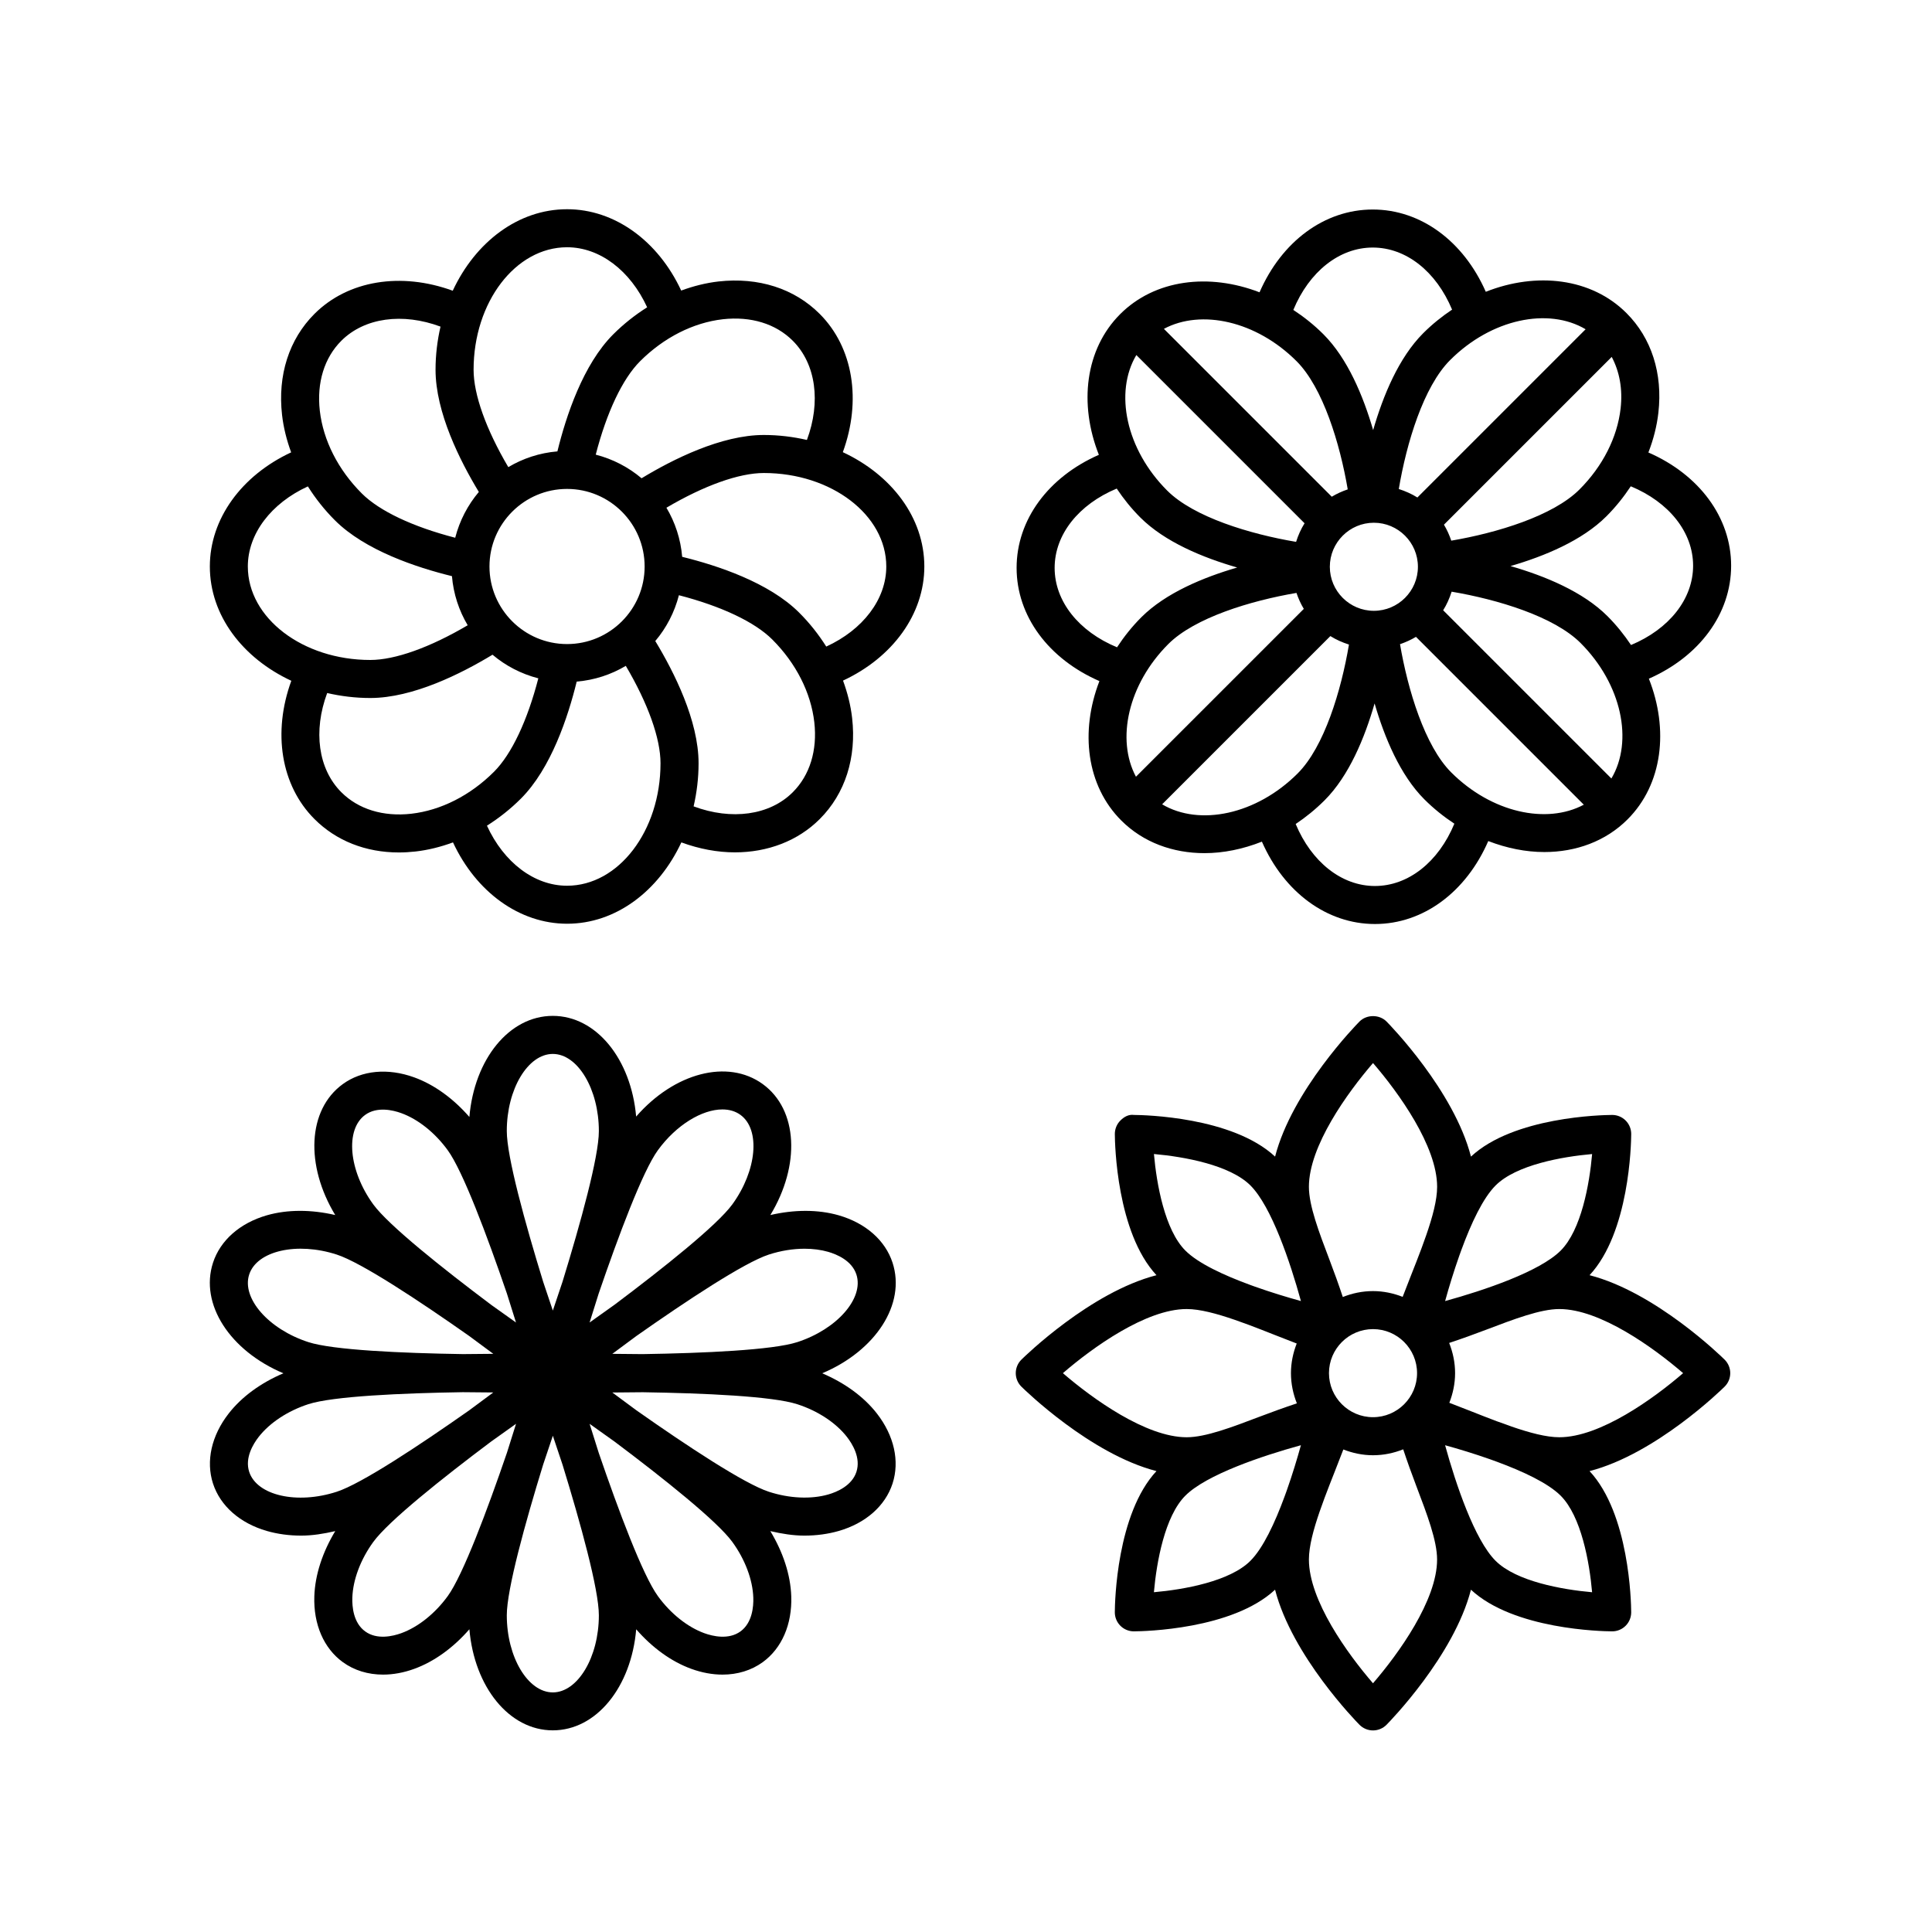 <?xml version="1.0" encoding="UTF-8"?>
<!-- Uploaded to: SVG Repo, www.svgrepo.com, Generator: SVG Repo Mixer Tools -->
<svg fill="#000000" width="800px" height="800px" version="1.1" viewBox="144 144 512 512" xmlns="http://www.w3.org/2000/svg">
 <g>
  <path d="m367.36 263.83c4.988-13.664 2.785-27.73-6.137-36.648-6.734-6.746-16.246-9.766-26.801-8.59-3.344 0.383-6.664 1.219-9.898 2.41-6.137-13.176-17.633-21.555-30.242-21.555-12.977 0-24.305 8.723-30.301 21.598-13.664-4.988-27.727-2.785-36.648 6.137-6.742 6.734-9.789 16.258-8.586 26.801 0.383 3.344 1.219 6.66 2.41 9.898-13.176 6.141-21.547 17.633-21.547 30.242 0 12.977 8.715 24.297 21.59 30.293-4.988 13.664-2.785 27.727 6.141 36.648 5.773 5.777 13.598 8.848 22.359 8.848 1.457 0 2.941-0.09 4.449-0.258 3.344-0.383 6.664-1.219 9.898-2.41 6.137 13.176 17.633 21.555 30.242 21.555 12.965 0 24.273-8.699 30.277-21.555 4.758 1.742 9.562 2.641 14.184 2.641 8.656 0 16.668-3.004 22.484-8.82 6.742-6.734 9.789-16.258 8.586-26.801-0.383-3.344-1.219-6.66-2.41-9.898 13.176-6.137 21.547-17.629 21.547-30.238-0.008-12.977-8.723-24.297-21.598-30.297zm-31.801-35.227c7.438-0.828 14.016 1.18 18.539 5.703 6.152 6.152 7.481 16.246 3.742 26.285-3.641-0.836-7.461-1.316-11.422-1.316-11.301 0-24.164 6.481-32.395 11.473-3.473-2.938-7.609-5.094-12.148-6.262 2.902-11.219 7.09-20.094 11.75-24.754 6.285-6.277 14.074-10.23 21.934-11.129zm-41.285 86.082c-11.336 0-20.559-9.219-20.559-20.555 0-11.336 9.227-20.559 20.559-20.559 11.336 0 20.559 9.227 20.559 20.559 0.004 11.336-9.223 20.555-20.559 20.555zm0-105.16c8.695 0 16.766 6.188 21.227 15.914-3.195 2.016-6.223 4.402-8.992 7.168-7.992 7.984-12.5 21.66-14.793 31.016-4.727 0.395-9.141 1.867-13.012 4.172-5.883-9.992-9.199-19.219-9.199-25.809 0-17.902 11.113-32.461 24.77-32.461zm-59.82 24.781c6.16-6.144 16.254-7.481 26.285-3.75-0.836 3.641-1.316 7.461-1.316 11.422 0 11.297 6.481 24.156 11.473 32.391-2.938 3.473-5.094 7.609-6.262 12.141-11.219-2.902-20.094-7.082-24.754-11.742-6.281-6.277-10.23-14.066-11.129-21.93-0.84-7.426 1.184-14.008 5.703-18.531zm-24.777 59.824c0-8.695 6.188-16.766 15.91-21.227 2.016 3.195 4.402 6.227 7.176 8.992 7.984 7.984 21.66 12.5 31.008 14.793 0.395 4.727 1.867 9.141 4.172 13.012-9.992 5.883-19.227 9.199-25.816 9.199-17.891 0-32.449-11.113-32.449-24.77zm43.316 65.52c-7.441 0.832-14.016-1.18-18.539-5.703-6.152-6.152-7.488-16.246-3.75-26.285 3.641 0.836 7.461 1.316 11.422 1.316 11.301 0 24.164-6.481 32.395-11.473 3.473 2.938 7.609 5.094 12.141 6.262-2.902 11.219-7.082 20.094-11.742 24.754-6.277 6.277-14.066 10.23-21.926 11.129zm41.281 19.078c-8.695 0-16.766-6.188-21.227-15.914 3.195-2.016 6.223-4.402 8.992-7.168 7.992-7.992 12.5-21.66 14.793-31.016 4.727-0.395 9.141-1.867 13.012-4.172 5.883 9.984 9.199 19.219 9.199 25.809 0.008 17.906-11.105 32.461-24.77 32.461zm59.824-24.781c-6.152 6.152-16.246 7.488-26.285 3.75 0.836-3.641 1.316-7.461 1.316-11.426 0-11.297-6.481-24.156-11.473-32.391 2.938-3.473 5.098-7.609 6.262-12.141 11.219 2.902 20.094 7.082 24.754 11.742 6.281 6.277 10.23 14.066 11.129 21.93 0.84 7.43-1.18 14.016-5.703 18.535zm8.867-38.598c-2.016-3.195-4.402-6.227-7.176-8.992-7.984-7.984-21.66-12.5-31.008-14.793-0.395-4.727-1.867-9.141-4.172-13.012 9.992-5.883 19.227-9.199 25.816-9.199 17.895 0 32.449 11.113 32.449 24.777 0 8.695-6.188 16.766-15.91 21.219z"/>
  <path d="m580.84 263.91c1.336-3.438 2.242-6.973 2.648-10.543 1.184-10.387-1.82-19.766-8.457-26.398-9.305-9.305-23.816-10.969-37.281-5.644-5.883-13.375-17.191-21.801-29.953-21.801-12.809 0-24.141 8.484-30.008 21.941-13.371-5.16-27.715-3.438-36.934 5.785-9.301 9.301-10.965 23.816-5.644 37.281-13.375 5.883-21.801 17.195-21.801 29.957 0 12.801 8.488 24.141 21.945 30.008-5.16 13.371-3.438 27.715 5.789 36.938 5.824 5.824 13.688 8.66 22.062 8.66 4.996 0 10.172-1.059 15.211-3.047 5.879 13.387 17.195 21.828 29.961 21.828 12.82 0 24.168-8.504 30.027-21.984 4.922 1.898 9.969 2.91 14.852 2.91 8.375 0 16.242-2.832 22.066-8.66 9.301-9.301 10.965-23.816 5.644-37.281 13.375-5.883 21.801-17.195 21.801-29.953-0.004-12.801-8.484-24.129-21.93-29.996zm-9.805 86.402-44.582-44.582c0.957-1.523 1.688-3.184 2.246-4.926 12.203 2.062 27.129 6.566 34.164 13.594 10.93 10.926 14.051 26.016 8.172 35.914zm-62.945-44.441c-6.434 0-11.672-5.234-11.672-11.668s5.238-11.672 11.672-11.672c6.434 0 11.672 5.238 11.672 11.672s-5.238 11.668-11.672 11.668zm-63.051 43.969c-5.289-9.898-2.086-24.496 8.566-35.152 6.992-6.992 21.828-11.492 33.973-13.559 0.504 1.492 1.145 2.902 1.945 4.231zm0.102-111.75 44.582 44.582c-0.957 1.523-1.688 3.18-2.246 4.926-12.219-2.055-27.125-6.555-34.164-13.594-10.926-10.922-14.055-26.012-8.172-35.914zm81.52 44.957 44.461-44.461c2.066 3.879 2.941 8.531 2.359 13.645-0.875 7.699-4.75 15.332-10.906 21.488-6.988 6.992-21.82 11.492-33.973 13.562-0.504-1.492-1.145-2.906-1.941-4.234zm37.543-51.789-44.582 44.582c-1.523-0.957-3.184-1.688-4.926-2.246 2.055-12.219 6.555-27.125 13.598-34.164 10.922-10.926 26.012-14.047 35.91-8.172zm-56.406-21.656c8.863 0 16.82 6.379 21.02 16.453-2.676 1.789-5.254 3.848-7.652 6.246-6.488 6.488-10.645 16.574-13.266 25.68-2.625-9.02-6.758-18.973-13.176-25.391-2.492-2.492-5.184-4.621-7.977-6.457 4.188-10.117 12.168-16.531 21.051-16.531zm-20.195 30.117c6.996 6.996 11.492 21.82 13.562 33.973-1.492 0.504-2.902 1.145-4.231 1.945l-44.488-44.488c9.902-5.297 24.5-2.09 35.156 8.57zm-64.113 54.777c0-8.863 6.379-16.82 16.453-21.02 1.789 2.676 3.848 5.262 6.246 7.656 6.488 6.488 16.574 10.645 25.68 13.266-9.012 2.625-18.973 6.758-25.391 13.168-2.492 2.492-4.621 5.184-6.453 7.977-10.121-4.188-16.535-12.168-16.535-21.047zm28.488 62.656 44.582-44.582c1.523 0.957 3.184 1.688 4.926 2.246-2.062 12.242-6.555 27.125-13.598 34.16-10.926 10.922-26.012 14.051-35.91 8.176zm56.398 21.648c-8.852 0-16.809-6.375-21.008-16.43 2.676-1.789 5.25-3.875 7.648-6.266 6.492-6.488 10.645-16.57 13.266-25.684 2.621 9.008 6.758 18.984 13.176 25.402 2.492 2.492 5.176 4.629 7.965 6.465-4.188 10.109-12.168 16.512-21.047 16.512zm20.203-30.113c-6.992-6.992-11.496-21.855-13.562-33.973 1.484-0.504 2.902-1.145 4.227-1.941l44.48 44.48c-9.902 5.289-24.492 2.086-35.145-8.566zm47.656-33.754c-1.789-2.676-3.848-5.254-6.246-7.652-6.488-6.488-16.59-10.645-25.688-13.266 9.023-2.625 18.984-6.762 25.402-13.176 2.469-2.469 4.609-5.152 6.469-7.965 10.113 4.188 16.52 12.16 16.52 21.043-0.004 8.859-6.387 16.82-16.457 21.016z"/>
  <path d="m565.25 481.94c10.555-11.332 11.023-34.723 11.039-37.398 0.004-1.352-0.523-2.641-1.477-3.594-0.945-0.945-2.227-1.477-3.562-1.477h-0.031c-2.676 0.016-26.066 0.484-37.398 11.039-4.516-17.531-21.543-34.953-22.375-35.797-1.891-1.91-5.269-1.91-7.164 0-0.832 0.84-17.855 18.258-22.371 35.797-11.332-10.551-34.727-11.023-37.398-11.039-1.438-0.195-2.641 0.523-3.594 1.477-0.953 0.945-1.48 2.242-1.477 3.594 0.016 2.676 0.484 26.07 11.039 37.398-17.539 4.516-34.953 21.543-35.797 22.375-0.957 0.945-1.496 2.231-1.496 3.582 0 1.352 0.539 2.637 1.496 3.582 0.84 0.832 18.258 17.855 35.789 22.375-10.551 11.336-11.02 34.723-11.035 37.398-0.004 1.352 0.523 2.641 1.477 3.594 0.945 0.945 2.227 1.477 3.562 1.477h0.031c2.676-0.016 26.066-0.484 37.398-11.035 4.516 17.539 21.539 34.961 22.371 35.797 0.945 0.953 2.238 1.496 3.582 1.496s2.637-0.539 3.582-1.496c0.832-0.84 17.859-18.262 22.375-35.797 11.332 10.551 34.723 11.023 37.398 11.035h0.031c1.336 0 2.621-0.527 3.562-1.477 0.953-0.945 1.48-2.242 1.477-3.594-0.016-2.676-0.484-26.062-11.035-37.398 17.531-4.516 34.949-21.543 35.789-22.375 0.957-0.945 1.496-2.231 1.496-3.582 0-1.352-0.539-2.637-1.496-3.582-0.836-0.832-18.254-17.859-35.789-22.375zm-69.059 25.957c0-6.434 5.238-11.668 11.672-11.668 6.438 0 11.672 5.234 11.672 11.668 0 6.434-5.238 11.672-11.672 11.672-6.438 0-11.672-5.238-11.672-11.672zm69.738-58.062c-0.699 7.981-2.875 20.133-8.332 25.59-5.562 5.562-20.277 10.523-30.625 13.371 1.004-3.656 2.289-7.859 3.754-12.012 0.191-0.523 0.387-1.055 0.57-1.578 2.578-7.023 5.699-13.688 9.047-17.039 5.453-5.457 17.605-7.633 25.586-8.332zm-58.062-24.117c6.75 7.82 16.988 21.996 16.988 32.805 0 3.473-1.203 7.945-2.871 12.766-0.441 1.184-0.867 2.363-1.27 3.535-0.875 2.344-1.812 4.731-2.75 7.098-0.762 1.93-1.516 3.856-2.242 5.758-2.445-0.953-5.078-1.527-7.859-1.527-2.832 0-5.523 0.578-8.004 1.57-1.098-3.316-2.293-6.625-3.527-9.859-2.805-7.379-5.457-14.355-5.457-19.34 0-10.805 10.238-24.988 16.992-32.805zm-32.477 32.449c5.559 5.562 10.523 20.277 13.371 30.625-3.723-1.023-8.016-2.332-12.238-3.836-0.367-0.133-0.734-0.273-1.102-0.398-7.117-2.602-13.898-5.754-17.281-9.141-5.457-5.457-7.633-17.609-8.332-25.59 7.973 0.707 20.125 2.883 25.582 8.34zm-16.902 32.742c3.473 0 7.941 1.203 12.758 2.867 1.195 0.449 2.383 0.875 3.566 1.281 2.336 0.875 4.719 1.809 7.078 2.746 1.93 0.762 3.856 1.512 5.754 2.242-0.953 2.445-1.527 5.078-1.527 7.856 0 2.832 0.586 5.523 1.57 8.004-3.309 1.098-6.613 2.293-9.848 3.523-7.387 2.812-14.363 5.461-19.352 5.461-10.809 0-24.98-10.238-32.805-16.988 7.82-6.754 21.996-16.992 32.805-16.992zm-8.688 75.047c0.699-7.981 2.875-20.133 8.332-25.59 5.562-5.562 20.277-10.523 30.625-13.367-1.004 3.641-2.277 7.824-3.738 11.961-0.203 0.555-0.406 1.113-0.605 1.668-2.578 7.008-5.691 13.652-9.035 17-5.445 5.453-17.598 7.629-25.578 8.328zm58.059 24.129c-6.75-7.809-16.984-21.973-16.984-32.809 0-3.477 1.203-7.949 2.871-12.766 0.441-1.184 0.867-2.363 1.27-3.531 0.875-2.352 1.82-4.742 2.754-7.113 0.762-1.926 1.512-3.84 2.231-5.738 2.445 0.953 5.078 1.527 7.859 1.527 2.832 0 5.523-0.578 8.004-1.57 1.098 3.316 2.293 6.625 3.523 9.859 2.805 7.379 5.457 14.355 5.457 19.34 0.012 10.793-10.234 24.98-16.984 32.801zm32.48-32.461c-5.559-5.562-10.523-20.277-13.371-30.621 3.617 0.992 7.766 2.258 11.871 3.703 0.625 0.227 1.254 0.465 1.875 0.68 6.961 2.57 13.551 5.664 16.879 8.984 5.457 5.461 7.633 17.609 8.332 25.59-7.977-0.703-20.129-2.879-25.586-8.336zm16.902-32.738c-3.449 0-7.879-1.188-12.656-2.832-1.32-0.492-2.629-0.969-3.934-1.414-2.262-0.852-4.559-1.754-6.84-2.656-1.918-0.754-3.828-1.508-5.723-2.227 0.953-2.445 1.527-5.078 1.527-7.859 0-2.832-0.586-5.523-1.57-8.004 3.32-1.098 6.629-2.293 9.863-3.527 7.375-2.805 14.348-5.457 19.332-5.457 10.809 0 24.98 10.238 32.805 16.988-7.824 6.75-22 16.988-32.805 16.988z"/>
  <path d="m380.54 478.64c-1.93-5.93-7.125-10.508-14.258-12.566-5.516-1.586-11.84-1.535-18.129-0.074 7.961-13.145 7.359-27.891-2.012-34.703-9.336-6.777-23.52-2.934-33.555 8.605-1.34-15.234-10.551-26.684-22.094-26.684-11.566 0-20.797 11.496-22.102 26.789-4.211-4.836-9.266-8.555-14.625-10.496-6.977-2.523-13.875-1.879-18.922 1.789-9.367 6.805-9.965 21.547-2.004 34.699-6.293-1.465-12.617-1.512-18.129 0.07-7.133 2.055-12.332 6.637-14.262 12.57-3.57 11 4.516 23.332 18.652 29.297-5.906 2.508-11 6.168-14.5 10.664-4.566 5.856-6.074 12.621-4.152 18.555 1.93 5.93 7.129 10.508 14.262 12.566 2.848 0.82 5.914 1.234 9.09 1.234 2.957 0 6-0.484 9.043-1.195-3.344 5.535-5.352 11.543-5.543 17.281-0.246 7.422 2.504 13.777 7.547 17.441 3.019 2.195 6.699 3.309 10.664 3.309 2.664 0 5.457-0.504 8.258-1.523 5.356-1.941 10.41-5.656 14.625-10.496 1.305 15.285 10.535 26.789 22.102 26.789 11.566 0 20.797-11.496 22.102-26.781 4.211 4.836 9.266 8.551 14.621 10.488 2.805 1.02 5.594 1.523 8.258 1.523 3.965 0 7.648-1.117 10.664-3.305 5.047-3.668 7.801-10.027 7.551-17.445-0.191-5.742-2.195-11.742-5.547-17.281 3.039 0.711 6.082 1.195 9.043 1.195 3.168 0 6.238-0.414 9.09-1.234 7.133-2.055 12.328-6.637 14.258-12.566 1.926-5.934 0.418-12.695-4.144-18.555-3.5-4.5-8.602-8.152-14.5-10.664 14.137-5.961 22.227-18.293 18.648-29.297zm-62.195-29.82c4.875-6.711 11.719-10.809 17.094-10.809 1.805 0 3.445 0.465 4.785 1.438 5.352 3.891 4.367 14.746-2.141 23.711-4.012 5.516-18.254 16.871-31.227 26.609-2.316 1.633-4.551 3.219-6.609 4.707 0.77-2.41 1.586-5.004 2.418-7.699 5.258-15.352 11.66-32.426 15.68-37.957zm-27.844-25.516c6.613 0 12.203 9.355 12.203 20.441 0 6.836-4.863 24.43-9.637 39.941-0.906 2.66-1.773 5.238-2.559 7.633-0.785-2.387-1.648-4.953-2.555-7.609-4.781-15.523-9.648-33.129-9.648-39.973-0.008-11.078 5.578-20.434 12.195-20.434zm-49.727 16.156c3.144-2.281 7.352-1.27 9.566-0.469 4.457 1.613 8.949 5.195 12.312 9.828 4.019 5.527 10.422 22.617 15.68 37.973 0.832 2.691 1.648 5.285 2.414 7.684-2.035-1.465-4.242-3.039-6.531-4.648-12.992-9.75-27.285-21.141-31.309-26.668-6.5-8.957-7.484-19.816-2.133-23.699zm-30.738 42.305c2.039-6.293 12.672-8.711 23.211-5.289 6.519 2.117 21.801 12.223 35.105 21.582 2.215 1.656 4.367 3.254 6.375 4.719-2.516 0.012-5.223 0.035-8.031 0.074-16.238-0.25-34.484-1.066-40.988-3.18-10.539-3.422-17.711-11.625-15.672-17.906zm0 52.281c-1.199-3.691 1.059-7.379 2.516-9.25 2.918-3.738 7.707-6.902 13.156-8.672 6.5-2.109 24.707-2.926 40.934-3.18 2.828 0.039 5.551 0.066 8.086 0.074-2.012 1.473-4.16 3.066-6.383 4.731-13.301 9.355-28.574 19.457-35.09 21.574-10.543 3.434-21.172 1.008-23.219-5.277zm52.617 32.938c-3.359 4.629-7.856 8.211-12.312 9.828-2.227 0.805-6.434 1.812-9.566-0.473-3.144-2.277-3.481-6.59-3.402-8.953 0.16-4.734 2.18-10.117 5.547-14.746 4.012-5.523 18.254-16.879 31.227-26.609 2.316-1.633 4.551-3.219 6.609-4.707-0.766 2.394-1.582 4.984-2.41 7.664-5.262 15.359-11.676 32.461-15.691 37.996zm27.848 25.52c-6.609 0-12.195-9.355-12.195-20.441 0-6.836 4.863-24.441 9.645-39.957 0.906-2.66 1.77-5.231 2.559-7.617 0.789 2.398 1.656 4.984 2.562 7.648 4.777 15.512 9.633 33.094 9.633 39.934 0 11.078-5.59 20.434-12.203 20.434zm49.727-16.156c-3.148 2.273-7.344 1.273-9.566 0.469-4.457-1.617-8.949-5.199-12.312-9.828-4.016-5.531-10.422-22.617-15.68-37.973-0.832-2.691-1.648-5.285-2.418-7.688 2.062 1.48 4.293 3.074 6.606 4.707 12.973 9.734 27.215 21.09 31.227 26.609 3.367 4.629 5.387 10 5.547 14.746 0.078 2.359-0.258 6.668-3.402 8.957zm28.219-51.547c1.457 1.867 3.715 5.551 2.516 9.246-1.199 3.699-5.195 5.352-7.465 6.004-4.559 1.309-10.293 1.055-15.738-0.719-6.519-2.117-21.805-12.223-35.109-21.582-2.215-1.656-4.367-3.254-6.375-4.719 2.535-0.012 5.266-0.035 8.098-0.074 16.223 0.25 34.426 1.062 40.918 3.18 5.445 1.758 10.242 4.922 13.156 8.664zm-13.156-25.125c-6.504 2.109-24.746 2.926-40.988 3.18-2.805-0.039-5.516-0.066-8.031-0.074 2-1.465 4.144-3.059 6.359-4.715 13.312-9.359 28.602-19.473 35.121-21.594 3.148-1.023 6.402-1.547 9.461-1.547 2.227 0 4.359 0.277 6.277 0.828 2.273 0.66 6.266 2.309 7.465 6.004 2.051 6.289-5.129 14.492-15.664 17.918z"/>
 </g>
</svg>